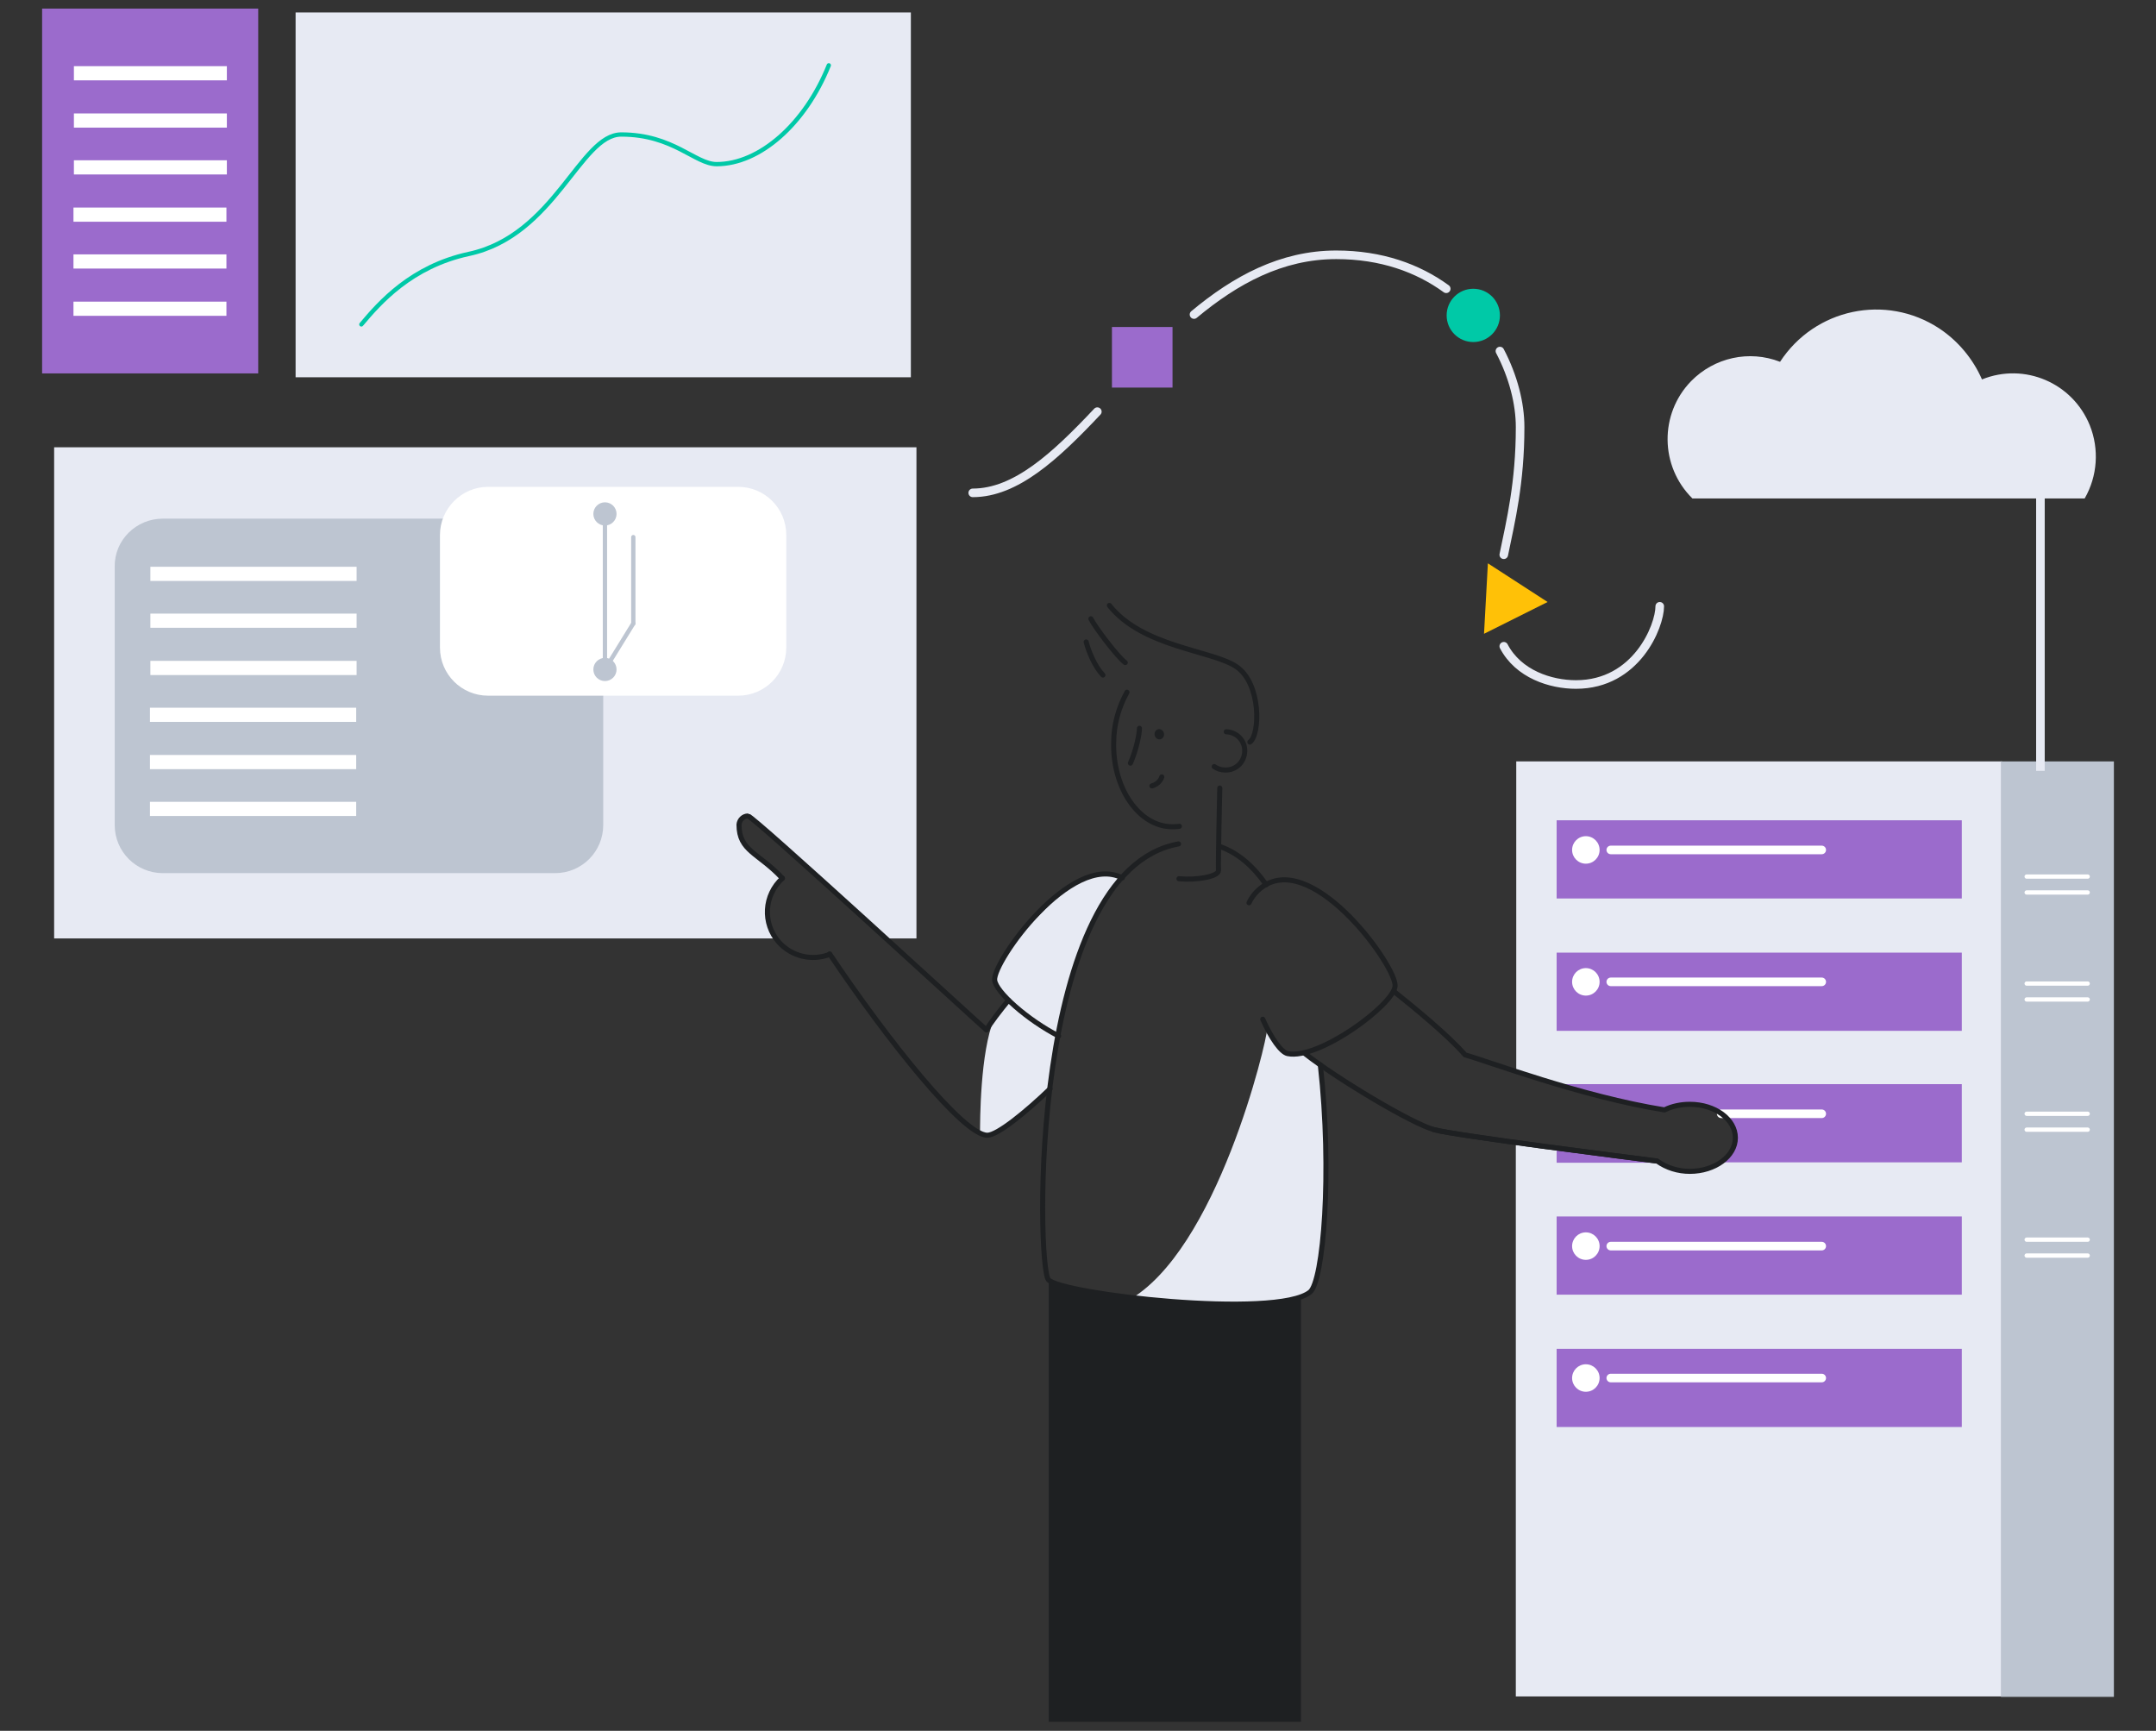 <?xml version="1.0" encoding="utf-8"?>
<!-- Generator: Adobe Illustrator 23.0.3, SVG Export Plug-In . SVG Version: 6.00 Build 0)  -->
<svg xmlns="http://www.w3.org/2000/svg" xmlns:xlink="http://www.w3.org/1999/xlink" x="0px" y="0px"
	 viewBox="0 0 501.8 402.8" style="enable-background:new 0 0 501.8 402.8;" xml:space="preserve">
<rect x="0" y="0" width="501.8" height="402.8" fill="#333333" stroke="none"/>
<style type="text/css">
	.full-stack-0{fill:#E7EAF3;}
	.full-stack-1{fill:#9b6bcc;}
	.full-stack-2{fill:#BDC5D1;}
	.full-stack-3{fill:#FFFFFF;}
	.full-stack-4{fill:none;stroke:#FFFFFF;}
	.full-stack-5{fill:none;stroke:#1E2022;}
	.full-stack-6{fill:none;stroke:#00C9A7;}
	.full-stack-7{fill:none;stroke:#BDC5D1;}
	.full-stack-8{fill:none;stroke:#E7EAF3;}
	.full-stack-9{fill:#00C9A7;}
	.full-stack-10{fill:#FFC107;}
	.full-stack-11{fill:#1E2022;}
</style>
<g id="Shadows">
	<path class="full-stack-0 fill-gray-300" d="M228.1,263.8c0-2.8,0-18.9,3.3-26.8c1.9-2.5,3.3-4.1,3.3-4.1l-3.3-4l0.5-3.5l6.7-9.1l9.1-9.3l6.7-3.4l5.8,0.4
		l1.2,0.5l-5.4,6.9l-3.9,9.2l-2.4,7.1l-1.9,5.4l-1.4,8.1l-1.2,5.2l-1.1,7.6l-5.8,4.6l-7.3,5.8L228.1,263.8z"/>
	<path class="full-stack-0 fill-gray-300" d="M294.9,239.6c0,2.5-11.6,51.8-32.6,63.2c29.8,3.4,36.7,0.7,36.7,0.7l6.2-3l2.6-8.3l0.9-15.2l-0.1-12.4
		l-0.9-16.6l-3.7-2.7l-4-0.1l-1.2-0.3l-2.3-2.4L294.9,239.6z"/>
</g>
<polygon class="full-stack-0 fill-gray-300" points="12.6,104.1 12.6,218.4 181,218.4 178.6,215.3 179.5,208.3 181.9,203.6 177.8,200.1 173.7,196.7
	171.7,192.4 173.7,189.6 193.8,207.4 205.8,218.4 213.3,218.4 213.3,104.1 "/>
<path class="full-stack-0 fill-gray-300" d="M352.9,177.2v72.2c9.3,3,22.3,7,34.3,8.9c1.8-0.9,3.9-1.3,5.9-1.3c5.8,0,10.6,3.5,10.6,7.8s-4.7,7.8-10.6,7.8
	c-2.7,0.1-5.4-0.8-7.6-2.4c-4.1-0.5-19.6-2.5-32.7-4.3v128.9H466V177.2H352.9z"/>
<path class="full-stack-1 fill-primary" d="M385.6,270.2c-3.1-0.4-13-1.6-23.3-3v3.4h23.8C385.9,270.5,385.8,270.4,385.6,270.2z"/>
<path class="full-stack-1 fill-primary" d="M362.7,252.4c7.6,2.3,16.3,4.5,24.5,5.8c1.8-0.9,3.9-1.3,5.9-1.3c5.8,0,10.6,3.5,10.6,7.8
	c0,2.3-1.4,4.4-3.5,5.8h56.4v-18.2h-93.9V252.4z"/>
<rect x="465.7" y="177.2" class="full-stack-2 fill-gray-400" width="26.3" height="217.7"/>
<rect x="362.3" y="190.9" class="full-stack-1 fill-primary" width="94.3" height="18.2"/>
<circle class="full-stack-3 fill-white" cx="369.1" cy="197.8" r="3.2"/>
<line class="full-stack-4 fill-none stroke-white" stroke-width="2" stroke-linecap="round" stroke-linejoin="round" x1="424" y1="197.8" x2="374.9" y2="197.8"/>
<rect x="362.3" y="221.7" class="full-stack-1 fill-primary" width="94.3" height="18.2"/>
<circle class="full-stack-3 fill-white" cx="369.1" cy="228.5" r="3.2"/>
<line class="full-stack-4 fill-none stroke-white" stroke-width="2" stroke-linecap="round" stroke-linejoin="round" x1="424" y1="228.5" x2="374.9" y2="228.5"/>
<line class="full-stack-4 fill-none stroke-white" stroke-width="2" stroke-linecap="round" stroke-linejoin="round" x1="424" y1="259.2" x2="400.6" y2="259.2"/>
<rect x="362.3" y="283.1" class="full-stack-1 fill-primary" width="94.3" height="18.2"/>
<circle class="full-stack-3 fill-white" cx="369.1" cy="290" r="3.2"/>
<line class="full-stack-4 fill-none stroke-white" stroke-width="2" stroke-linecap="round" stroke-linejoin="round" x1="424" y1="290" x2="374.9" y2="290"/>
<rect x="362.3" y="313.9" class="full-stack-1 fill-primary" width="94.3" height="18.2"/>
<circle class="full-stack-3 fill-white" cx="369.1" cy="320.7" r="3.2"/>
<line class="full-stack-4 fill-none stroke-white" stroke-width="2" stroke-linecap="round" stroke-linejoin="round" x1="424" y1="320.7" x2="374.9" y2="320.7"/>
<line class="full-stack-4 fill-none stroke-white" stroke-width="1" stroke-linecap="round" stroke-linejoin="round" x1="485.9" y1="204" x2="471.7" y2="204"/>
<line class="full-stack-4 fill-none stroke-white" stroke-width="1" stroke-linecap="round" stroke-linejoin="round" x1="485.9" y1="207.7" x2="471.7" y2="207.7"/>
<line class="full-stack-4 fill-none stroke-white" stroke-width="1" stroke-linecap="round" stroke-linejoin="round" x1="485.9" y1="228.9" x2="471.7" y2="228.9"/>
<line class="full-stack-4 fill-none stroke-white" stroke-width="1" stroke-linecap="round" stroke-linejoin="round" x1="485.9" y1="232.6" x2="471.7" y2="232.6"/>
<line class="full-stack-4 fill-none stroke-white" stroke-width="1" stroke-linecap="round" stroke-linejoin="round" x1="485.9" y1="259.2" x2="471.7" y2="259.2"/>
<line class="full-stack-4 fill-none stroke-white" stroke-width="1" stroke-linecap="round" stroke-linejoin="round" x1="485.9" y1="262.9" x2="471.7" y2="262.9"/>
<line class="full-stack-4 fill-none stroke-white" stroke-width="1" stroke-linecap="round" stroke-linejoin="round" x1="485.9" y1="288.5" x2="471.7" y2="288.5"/>
<line class="full-stack-4 fill-none stroke-white" stroke-width="1" stroke-linecap="round" stroke-linejoin="round" x1="485.9" y1="292.2" x2="471.7" y2="292.2"/>
<path class="full-stack-2 fill-gray-400" d="M37.9,120.7h91.3c6.2,0,11.2,5,11.2,11.2V192c0,6.2-5,11.2-11.2,11.2H37.9c-6.2,0-11.2-5-11.2-11.2v-60.1
	C26.6,125.7,31.7,120.7,37.9,120.7z"/>
<path class="full-stack-5 fill-none stroke-dark" stroke-width="1.18" stroke-linecap="round" stroke-linejoin="round" d="M303.6,245.1c7.6,6,25.2,16.5,30.2,17.8c5.2,1.4,44.9,6.4,51.9,7.3c2.2,1.6,4.9,2.4,7.6,2.4
	c5.8,0,10.6-3.5,10.6-7.8s-4.7-7.8-10.6-7.8c-2,0-4.1,0.4-5.9,1.3c-19.4-3.1-41.3-11.4-46.4-12.8c-3.9-4.5-11.6-10.8-16.6-14.8"/>
<path class="full-stack-5 fill-none stroke-dark" stroke-width="1.18" stroke-linecap="round" stroke-linejoin="round" d="M193.1,222c13.4,20,31.1,42.2,36.7,42.2c2.4,0,9.2-5.6,14.6-10.8"/>
<path class="full-stack-5 fill-none stroke-dark" stroke-width="1.18" stroke-linecap="round" stroke-linejoin="round" d="M234.7,232.8c-1.9,2.3-4.3,5.4-5.1,6.9c-3.1-2.7-54.3-49.8-55.5-49.8c-1.1,0-2,0.9-2.1,2
	c0,6.2,4.5,6.5,10.1,12.5"/>
<path class="full-stack-5 fill-none stroke-dark" stroke-width="1.18" stroke-linecap="round" stroke-linejoin="round" d="M261.2,204.3c-11.9-6-30.1,19.5-29.7,23.8c0.3,2.8,7.7,9.3,14.9,13"/>
<path class="full-stack-5 fill-none stroke-dark" stroke-width="1.18" stroke-linecap="round" stroke-linejoin="round" d="M307.3,247.8c2.8,25.1,0.7,50.4-2.4,52.9c-7.8,6.3-58.1,0.5-60.9-2.9c-2.7-3.3-4.7-95.1,30.3-101.4"/>
<path class="full-stack-5 fill-none stroke-dark" stroke-width="1.18" stroke-linecap="round" stroke-linejoin="round" d="M283.9,197c4.3,1.5,7.8,4.6,10.8,8.9"/>
<path class="full-stack-5 fill-none stroke-dark" stroke-width="1.18" stroke-linecap="round" stroke-linejoin="round" d="M290.7,210.1c0.8-1.7,2.1-3.1,3.7-4.1c11.9-7.2,30.7,19.1,30.3,23.5c-0.4,4.4-17.8,17.2-25,15.7
	c-1.5-0.3-3.8-3.5-5.8-8"/>
<path class="full-stack-5 fill-none stroke-dark" stroke-width="1.18" stroke-linecap="round" stroke-linejoin="round" d="M182.1,204.4c-4.3,3.9-4.7,10.5-0.8,14.9c3,3.3,7.7,4.4,11.8,2.8"/>
<rect x="68.8" y="2.9" class="full-stack-0 fill-gray-300" width="143.2" height="84.9"/>
<rect x="9.8" y="2" class="full-stack-1 fill-primary" width="50.3" height="84.9"/>
<path class="full-stack-6 fill-none stroke-success" stroke-width="1" stroke-linecap="round" stroke-linejoin="round" d="M84.1,75.5c4.2-5,11.6-13.5,25-16.4c20.1-4.3,25.9-27.8,35.5-27.8c12.1,0,17.2,6.9,22.2,6.9
	c10,0,20.6-9.3,26.1-23"/>
<rect x="17.2" y="15.4" class="full-stack-3 fill-white" width="35.6" height="3.3"/>
<rect x="17.2" y="26.4" class="full-stack-3 fill-white" width="35.6" height="3.3"/>
<rect x="17.2" y="37.3" class="full-stack-3 fill-white" width="35.6" height="3.3"/>
<rect x="17.1" y="48.3" class="full-stack-3 fill-white" width="35.6" height="3.3"/>
<rect x="17.1" y="59.2" class="full-stack-3 fill-white" width="35.6" height="3.3"/>
<rect x="17.1" y="70.2" class="full-stack-3 fill-white" width="35.6" height="3.3"/>
<rect x="35" y="131.9" class="full-stack-3 fill-white" width="48" height="3.3"/>
<rect x="35" y="142.8" class="full-stack-3 fill-white" width="48" height="3.3"/>
<rect x="35" y="153.8" class="full-stack-3 fill-white" width="48" height="3.3"/>
<rect x="34.9" y="164.7" class="full-stack-3 fill-white" width="48" height="3.3"/>
<rect x="34.9" y="175.7" class="full-stack-3 fill-white" width="48" height="3.3"/>
<rect x="34.9" y="186.6" class="full-stack-3 fill-white" width="48" height="3.3"/>
<path class="full-stack-3 fill-white" d="M113.6,113.3h58.2c6.2,0,11.2,5,11.2,11.2v26.2c0,6.2-5,11.2-11.2,11.2h-58.2c-6.2,0-11.2-5-11.2-11.2v-26.2
	C102.4,118.4,107.4,113.3,113.6,113.3z"/>
<circle class="full-stack-2 fill-gray-400" cx="140.8" cy="119.6" r="2.7"/>
<circle class="full-stack-2 fill-gray-400" cx="140.8" cy="155.8" r="2.7"/>
<line class="full-stack-7 fill-none stroke-gray-400" stroke-width="1" stroke-linecap="round" stroke-linejoin="round" x1="140.8" y1="120.5" x2="140.8" y2="155"/>
<line class="full-stack-7 fill-none stroke-gray-400" stroke-width="1" stroke-linecap="round" stroke-linejoin="round" x1="147.4" y1="125" x2="147.4" y2="145.1"/>
<line class="full-stack-7 fill-none stroke-gray-400" stroke-width="1" stroke-linecap="round" stroke-linejoin="round" x1="140.8" y1="155.8" x2="147.4" y2="145.1"/>
<path class="full-stack-0 fill-gray-300" d="M393.9,116c-7.6-7.5-7.7-19.7-0.3-27.3c5.4-5.5,13.5-7.3,20.7-4.5c8.1-12.4,24.6-15.9,37-7.8
	c4.4,2.9,7.9,7.1,10,11.9c9.9-4,21.1,0.8,25.1,10.7c2.2,5.5,1.8,11.8-1.2,17L393.9,116z"/>
<line class="full-stack-8 fill-none stroke-gray-300" stroke-width="2" stroke-miterlimit="10" x1="474.9" y1="114.4" x2="474.9" y2="179.4"/>
<path class="full-stack-8 fill-none stroke-gray-300" stroke-width="2" stroke-linecap="round" stroke-linejoin="round" d="M350,150.4c3.4,6.5,10.9,8.9,16.8,8.9c14.1,0,19.5-13.6,19.5-18.2"/>
<path class="full-stack-8 fill-none stroke-gray-300" stroke-width="2" stroke-linecap="round" stroke-linejoin="round" d="M349.1,81.7c3.1,5.9,4.7,12.2,4.7,17.7c0,13-2.2,21.9-3.8,29.7"/>
<path class="full-stack-8 fill-none stroke-gray-300" stroke-width="2" stroke-linecap="round" stroke-linejoin="round" d="M277.9,73.2c9.6-8,20.3-13.9,33.1-13.9c10.5,0,19,3.1,25.6,7.9"/>
<path class="full-stack-8 fill-none stroke-gray-300" stroke-width="2" stroke-linecap="round" stroke-linejoin="round" d="M226.4,114.7c10,0,19.2-8.5,29-18.9"/>
<rect x="258.8" y="76.1" class="full-stack-1 fill-primary" width="14.1" height="14.1"/>
<circle class="full-stack-9 fill-success" cx="342.9" cy="73.4" r="6.2"/>
<polygon class="full-stack-10 fill-warning" points="360.2,140.1 346.3,131.1 345.4,147.5 "/>
<path class="full-stack-5 fill-none stroke-dark" stroke-width="1.18" stroke-linecap="round" stroke-linejoin="round" d="M283.9,183.4c0,0-0.4,16.8-0.3,19.2c0,1.4-5.1,2.3-9.2,1.9"/>
<path class="full-stack-5 fill-none stroke-dark" stroke-width="1.18" stroke-linecap="round" stroke-linejoin="round" d="M274.5,192.3c-0.6,0.1-1.2,0.1-1.8,0.1c-7.6-0.1-13.7-8.9-13.5-19.5c0-4.1,1.1-8.2,3.1-11.8"/>
<path class="full-stack-5 fill-none stroke-dark" stroke-width="1.18" stroke-linecap="round" stroke-linejoin="round" d="M285.4,170.3c2.5,0.1,4.4,2.1,4.3,4.6s-2.1,4.4-4.6,4.3c-0.9,0-1.8-0.3-2.5-0.8"/>
<path class="full-stack-5 fill-none stroke-dark" stroke-width="1.18" stroke-linecap="round" stroke-linejoin="round" d="M290.9,172.7c2.4-1.7,2.7-13.7-3.2-17.6c-5.8-3.8-21.8-4.5-29.5-14.2"/>
<path class="full-stack-5 fill-none stroke-dark" stroke-width="1.18" stroke-linecap="round" stroke-linejoin="round" d="M261.9,154.2c-1.7-1.2-7.1-8.3-8-10.2"/>
<path class="full-stack-5 fill-none stroke-dark" stroke-width="1.18" stroke-linecap="round" stroke-linejoin="round" d="M256.7,157.1c-1.9-2-3.3-5.4-3.9-7.7"/>
<ellipse transform="matrix(0.986 -0.167 0.167 0.986 -24.741 47.426)" class="full-stack-11 fill-dark" cx="269.8" cy="170.9" rx="1.1" ry="1.2"/>
<path class="full-stack-5 fill-none stroke-dark" stroke-width="1.18" stroke-linecap="round" stroke-linejoin="round" d="M265.2,169.5c0,1.3-0.7,4.9-2.1,8.1"/>
<path class="full-stack-5 fill-none stroke-dark" stroke-width="1.18" stroke-linecap="round" stroke-linejoin="round" d="M268.1,182.9c1.1-0.3,2-1.1,2.3-2.1"/>
<path class="full-stack-11 fill-dark" d="M244.1,297.8v102.9h58.7v-98.9C290.5,306.2,246.7,301,244.1,297.8z"/>
<path class="full-stack-5 fill-none stroke-dark" stroke-width="1.18" stroke-linecap="round" stroke-linejoin="round" d="M333.7,262.9c5.2,1.4,44.9,6.4,51.9,7.3"/>
</svg>
